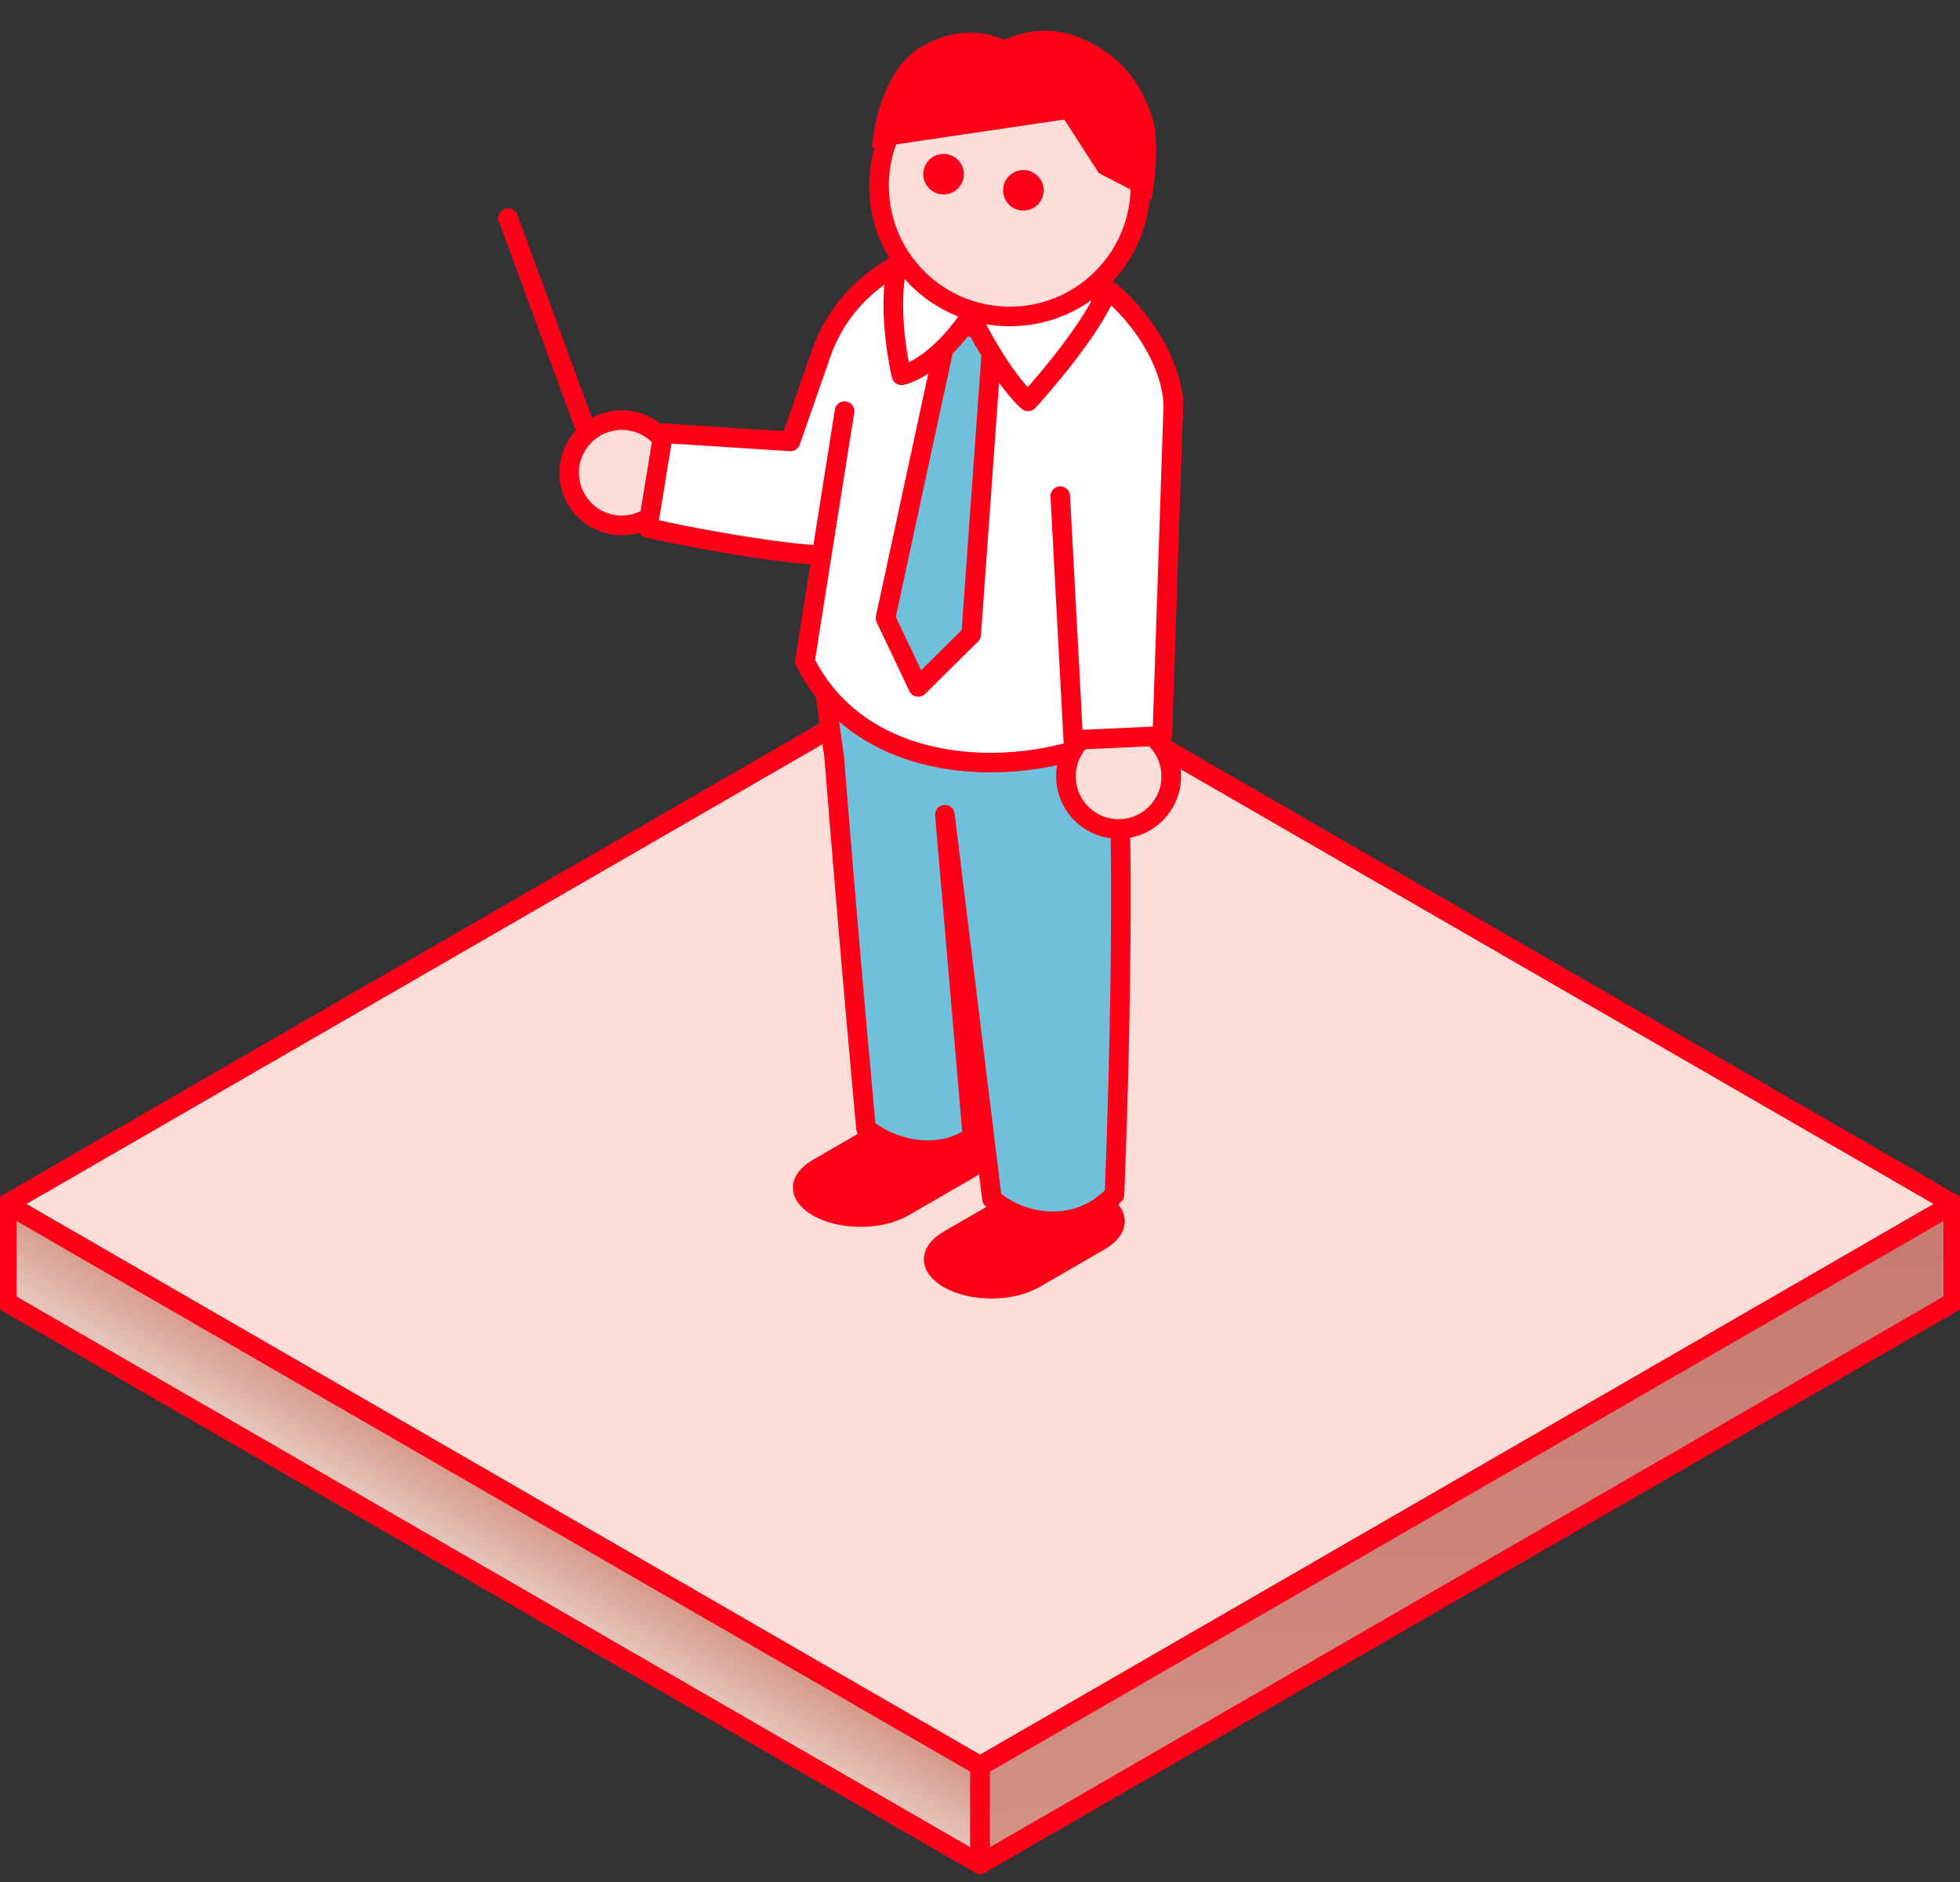 <svg width="200" height="192" viewBox="0 0 200 192" fill="none" xmlns="http://www.w3.org/2000/svg">
<rect x="0" y="0" width="200" height="192" fill="#333333" stroke="none"/>
<g clip-path="url(#clip0_7250_26358)">
<path d="M100.006 180.17L0.691 122.833L99.994 65.496L199.309 122.833L100.006 180.17Z" fill="#FBDED7" stroke="#FF0019" stroke-width="2" stroke-linecap="round" stroke-linejoin="round"/>
<path d="M0.691 132.846V122.835L100.006 180.172V190.183L0.691 132.846Z" fill="url(#paint0_linear_7250_26358)" stroke="#FF0019" stroke-width="2" stroke-linecap="round" stroke-linejoin="round"/>
<path d="M199.311 122.835V132.846L100.008 190.183V180.172L199.311 122.835Z" fill="url(#paint1_linear_7250_26358)" stroke="#FF0019" stroke-width="2" stroke-linecap="round" stroke-linejoin="round"/>
<path d="M68.817 48.228C68.817 45.257 66.406 42.857 63.446 42.857C60.486 42.857 58.074 45.269 58.074 48.228C58.074 51.188 60.486 53.6 63.446 53.6C66.406 53.6 68.817 51.188 68.817 48.228Z" fill="#FBDED7" stroke="#FF0019" stroke-width="2" stroke-linecap="round" stroke-linejoin="round"/>
<path d="M91.702 55.59L93.484 25.728L90.239 27.842C87.336 29.728 85.107 32.505 83.896 35.762L80.662 45.031L67.679 44.196L66.102 53.853C66.102 53.853 88.764 59.008 91.724 55.613L91.702 55.59Z" fill="white" stroke="#FF0019" stroke-width="2" stroke-linecap="round" stroke-linejoin="round"/>
<path d="M89.621 114.469C92.33 112.903 96.718 112.903 99.404 114.469C102.101 116.035 102.078 118.572 99.37 120.137L92.707 123.989C89.998 125.555 85.621 125.555 82.924 123.989C80.227 122.423 80.25 119.886 82.958 118.32L89.621 114.469Z" fill="#FF0019"/>
<path d="M102.981 121.781C105.689 120.216 110.066 120.216 112.763 121.781C115.461 123.347 115.438 125.884 112.729 127.45L106.066 131.301C103.358 132.867 98.969 132.867 96.284 131.301C93.586 129.736 93.609 127.199 96.318 125.633L102.981 121.781Z" fill="#FF0019"/>
<path d="M83.789 67.737L85.126 77.279C86.806 98.411 88.372 115.119 88.372 115.119C91.846 117.805 96.429 118.022 99.229 115.942L96.418 83.119L101.218 122.285C103.823 124.685 109.652 126.137 113.72 121.874C113.72 121.874 115 92.262 113.983 74.377C103.618 78.125 94.258 71.199 83.789 67.748V67.737Z" fill="#70C0DB" stroke="#FF0019" stroke-width="2" stroke-linecap="round" stroke-linejoin="round"/>
<path d="M86.178 41.944L82.133 67.476C88.099 79.442 104.316 79.602 113.699 75.019C114.327 75.453 117.641 64.962 117.641 64.962C117.641 64.962 119.173 46.093 119.641 42.996C120.453 37.636 115.996 31.224 111.413 28.356L97.687 24.699C97.687 24.699 95.264 23.704 93.299 25.499" fill="white"/>
<path d="M86.178 41.944L82.133 67.476C88.099 79.442 104.316 79.602 113.699 75.019C114.327 75.453 117.641 64.962 117.641 64.962C117.641 64.962 119.173 46.093 119.641 42.996C120.453 37.636 115.996 31.224 111.413 28.356L97.687 24.699C97.687 24.699 95.264 23.704 93.299 25.499" stroke="#FF0019" stroke-width="2" stroke-linecap="round" stroke-linejoin="round"/>
<path d="M119.516 79.202C119.516 76.23 117.105 73.83 114.145 73.83C111.185 73.83 108.773 76.23 108.773 79.202C108.773 82.173 111.185 84.573 114.145 84.573C117.105 84.573 119.516 82.173 119.516 79.202Z" fill="#FBDED7" stroke="#FF0019" stroke-width="2" stroke-linecap="round" stroke-linejoin="round"/>
<path d="M119.746 40.732L118.603 75.075L109.517 75.498L108.191 50.618" fill="white"/>
<path d="M119.746 40.732L118.603 75.075L109.517 75.498L108.191 50.618" stroke="#FF0019" stroke-width="2" stroke-linecap="round" stroke-linejoin="round"/>
<path d="M51.848 22.25L59.676 43.553" stroke="#FF0019" stroke-width="2" stroke-linecap="round" stroke-linejoin="round"/>
<path d="M96.885 32.821L90.359 63.061L93.697 70.079L99.102 64.73L101.308 33.941L96.885 32.821Z" fill="#70C0DB" stroke="#FF0019" stroke-width="2" stroke-linecap="round" stroke-linejoin="round"/>
<path d="M112.899 29.876L91.608 26.893C90.396 31.659 91.985 38.287 91.985 38.287C91.985 38.287 95.299 37.75 99.059 32.218C102.385 38.916 104.911 40.95 104.911 40.95C104.911 40.95 110.865 34.493 112.899 29.887V29.876Z" fill="white" stroke="#FF0019" stroke-width="2" stroke-linecap="round" stroke-linejoin="round"/>
<path d="M103.036 5.612C110.396 5.612 116.374 11.577 116.374 18.949C116.374 26.32 110.408 32.286 103.036 32.286C95.665 32.286 89.699 26.32 89.699 18.949C89.699 11.589 95.665 5.612 103.036 5.612Z" fill="#FBDED7" stroke="#FF0019" stroke-width="2" stroke-linecap="round" stroke-linejoin="round"/>
<path d="M93.94 4.812C89.403 7.577 88.969 15.097 88.969 15.097L108.603 12.194L112.123 17.657L117.494 20.434C117.494 20.434 118.557 14.857 117.54 11.874C116.489 8.789 114.729 5.829 110.42 3.943C106.112 2.046 102.489 4.08 102.489 4.08C102.489 4.08 98.626 1.977 93.94 4.823V4.812Z" fill="#FF0019"/>
<path d="M106.497 19.417C106.497 18.274 105.571 17.348 104.428 17.348C103.285 17.348 102.359 18.274 102.359 19.417C102.359 20.56 103.285 21.485 104.428 21.485C105.571 21.485 106.497 20.56 106.497 19.417Z" fill="#FF0019"/>
<path d="M98.352 17.769C98.352 16.627 97.426 15.701 96.283 15.701C95.141 15.701 94.215 16.627 94.215 17.769C94.215 18.912 95.141 19.838 96.283 19.838C97.426 19.838 98.352 18.912 98.352 17.769Z" fill="#FF0019"/>
</g>
<defs>
<linearGradient id="paint0_linear_7250_26358" x1="52.371" y1="153.086" x2="46.531" y2="163.018" gradientUnits="userSpaceOnUse">
<stop stop-color="#D49786"/>
<stop offset="0.29" stop-color="#DDAC9F"/>
<stop offset="0.75" stop-color="#E9CDC4"/>
<stop offset="1" stop-color="#F0DAD4"/>
</linearGradient>
<linearGradient id="paint1_linear_7250_26358" x1="149.951" y1="197.372" x2="149.448" y2="126.298" gradientUnits="userSpaceOnUse">
<stop stop-color="#D49786"/>
<stop offset="0.51" stop-color="#CD857A"/>
<stop offset="1" stop-color="#C77B71"/>
</linearGradient>
<clipPath id="clip0_7250_26358">
<rect width="200" height="190.857" fill="white" transform="translate(0 0.571)"/>
</clipPath>
</defs>
</svg>
